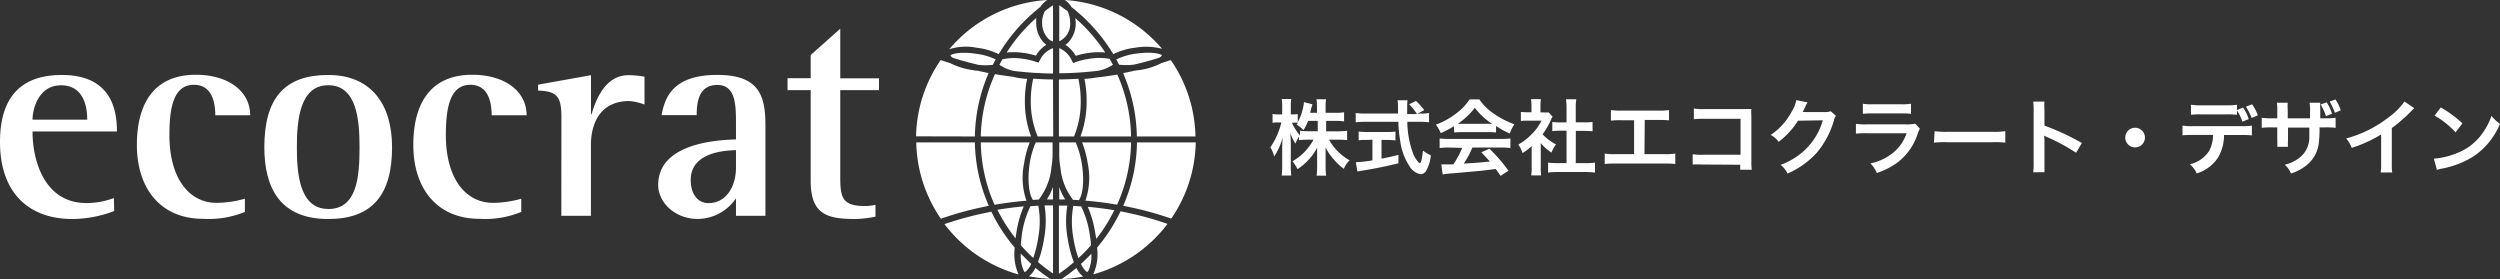 <svg xmlns="http://www.w3.org/2000/svg" viewBox="0 0 363.46 40.57"><rect x="0" y="0" width="363.46" height="40.57" fill="#333333" stroke="none"/><defs><style>.cls-1{fill:#fff;}</style></defs><g id="レイヤー_2" data-name="レイヤー 2"><g id="レイヤー_2-2" data-name="レイヤー 2"><path class="cls-1" d="M16.6,30.68a17.23,17.23,0,0,1-6.06,1.16C4,31.84,0,27.84,0,20.66c0-6.79,3.27-9.76,9-9.76,7.35,0,8,5.33,8,8.21H4.73c0,4.3,1.76,10.41,7.83,10.41a11.28,11.28,0,0,0,4-.73ZM12.68,17.4c0-1-.08-5-3.82-5-3.23,0-4.13,3.4-4.13,5Z"/><path class="cls-1" d="M35.6,30.81a13.84,13.84,0,0,1-6.11,1c-6,0-9.59-4.25-9.59-10.75,0-5.89,2.41-10.19,8.56-10.19,4.77,0,7.91,2.41,7.91,5.89H31.3c0-1.76-.43-4.43-3.1-4.43-2.92,0-3.57,3.19-3.57,7.31,0,6.37,2.93,9.85,6.84,9.85a15.34,15.34,0,0,0,4.13-.6Z"/><path class="cls-1" d="M38.43,21.39c0-7.18,3-10.49,9.28-10.49S57,15.2,57,21.39c0,7-2.92,10.45-9.29,10.45C40.79,31.84,38.43,27.41,38.43,21.39Zm9.28,9c4.22,0,4.56-4.69,4.56-9,0-3.95-.38-9-4.56-9s-4.55,5.25-4.55,9C43.16,25,43.46,30.38,47.71,30.38Z"/><path class="cls-1" d="M75.78,30.81a13.75,13.75,0,0,1-6.1,1c-6,0-9.59-4.25-9.59-10.75,0-5.89,2.41-10.19,8.56-10.19,4.77,0,7.91,2.41,7.91,5.89H71.48c0-1.76-.43-4.43-3.09-4.43-2.92,0-3.57,3.19-3.57,7.31,0,6.37,2.92,9.85,6.84,9.85a15.26,15.26,0,0,0,4.12-.6Z"/><path class="cls-1" d="M81.62,17c0-3-.69-3.75-3.39-3.83v-.86l7.69-1.38v5.68H86c.6-2,1.93-5.68,5.37-5.68a13.73,13.73,0,0,1,2.33.22V15.2a8,8,0,0,0-2.2-.51c-4.34,0-5.59,3.39-5.59,6.4V31.37h-4.3Z"/><path class="cls-1" d="M107,28.83a6.76,6.76,0,0,1-5.55,3c-3.35,0-5.76-2.41-5.76-4.94,0-6.07,8.56-6.54,11.31-6.62v-2.2c0-2.71,0-5.72-2.71-5.72s-3,2.5-3,4.39H96.19c.48-2.84,1.89-5.85,8.09-5.85s7,3.14,7,7.4V31.37H107Zm0-7c-1.55.05-6.58.26-6.58,4.35,0,2,1,3.35,2.58,3.35,2.49,0,4-2.28,4-5.2Z"/><path class="cls-1" d="M127.28,31.5a16.75,16.75,0,0,1-2.89.34c-4.12,0-6.53-.64-6.53-5.54V13.1H114.5V11.37h3.36V8l4.3-3.83v7.22h5.63V13.1h-5.63V25.61c0,3,.21,4.34,3.52,4.34a6.7,6.7,0,0,0,1.6-.17Z"/><path class="cls-1" d="M157.12,14.66a15.11,15.11,0,0,0-.34-3.21c-.94.06-1.89.09-2.83.1v8.29h2.2A13.15,13.15,0,0,0,157.12,14.66Z"/><path class="cls-1" d="M156.39,20.7H154v2.07a13.11,13.11,0,0,0,.17,1.62A8.94,8.94,0,0,0,156,29.05l.89.05,0-.06c.48-.69.8-2.6.4-5.15A12.93,12.93,0,0,0,156.39,20.7Z"/><path class="cls-1" d="M158.61,35.66c0-.47-.09-1-.17-1.51A13.8,13.8,0,0,0,157.18,30c-.38,0-.76-.06-1.14-.07a13.07,13.07,0,0,0,0,4.6,16.71,16.71,0,0,0,.74,3A22.41,22.41,0,0,0,158.61,35.66Z"/><path class="cls-1" d="M154,27.2V29h.87A8.48,8.48,0,0,1,154,27.2Z"/><path class="cls-1" d="M150.14,29l0,.07.88-.06a9,9,0,0,0,1.84-4.66,15.37,15.37,0,0,0,.17-1.62,2,2,0,0,1,0-.27V20.7h-2.45a12.75,12.75,0,0,0-.9,3.19C149.33,26.44,149.66,28.35,150.14,29Z"/><path class="cls-1" d="M153.09,11.55c-1,0-1.93-.05-2.88-.11a14.64,14.64,0,0,0-.35,3.22,13.15,13.15,0,0,0,1,5.18h2.26Z"/><path class="cls-1" d="M158.36,8.55a9.6,9.6,0,0,0-2,.49l-.34.13-.18-.33A3.47,3.47,0,0,0,154,7v3.65a49.32,49.32,0,0,0,5.71-.37,5.8,5.8,0,0,0,2.09-.87l-.47-.85A8.44,8.44,0,0,0,158.36,8.55Z"/><path class="cls-1" d="M156.12,38.13a17.44,17.44,0,0,1-.9-3.47,14.17,14.17,0,0,1-.05-4.77c-.41,0-.81,0-1.22,0V39.8A25.48,25.48,0,0,0,156.12,38.13Z"/><path class="cls-1" d="M154,.76V6a2.78,2.78,0,0,0,1.58-2.75,3.64,3.64,0,0,0-.4-1.67C154.74,1.32,154.35,1,154,.76Z"/><path class="cls-1" d="M154.89,6.52a4.78,4.78,0,0,1,1.51,1.6,10.52,10.52,0,0,1,1.84-.42,10.72,10.72,0,0,1,2.44-.07,24,24,0,0,0-4.35-5,5.05,5.05,0,0,1,.06.68,4.11,4.11,0,0,1-1.11,2.9A2,2,0,0,1,154.89,6.52Z"/><path class="cls-1" d="M146.35,7.64a9.76,9.76,0,0,1,2.51.06,10.29,10.29,0,0,1,1.74.39,4.63,4.63,0,0,1,1.52-1.58,3.68,3.68,0,0,1-.37-.32,4.1,4.1,0,0,1-1.1-2.9,5.06,5.06,0,0,1,0-.68A23.84,23.84,0,0,0,146.35,7.64Z"/><path class="cls-1" d="M141.73,20.7h-8.52a20.22,20.22,0,0,0,3.58,11.1l.14-.05a48.75,48.75,0,0,1,6.83-1.82A24,24,0,0,1,141.73,20.7Z"/><path class="cls-1" d="M165.3,20.7a23.9,23.9,0,0,1-2,9.22,50.27,50.27,0,0,1,6.84,1.81l.14.05a20.14,20.14,0,0,0,3.56-11.08Z"/><path class="cls-1" d="M158.76,11.37a10.62,10.62,0,0,1-1.1.09,15.86,15.86,0,0,1,.32,3.2,14.49,14.49,0,0,1-.9,5.18h7.36a23.08,23.08,0,0,0-2-9c-.87.15-1.74.28-2.62.38C159.46,11.25,159.11,11.32,158.76,11.37Z"/><path class="cls-1" d="M165.23,7.79a9.31,9.31,0,0,0-2.94.85c.14.25.27.51.4.76a8.86,8.86,0,0,0,2.14,0q1.86-.42,3.69-1a1,1,0,0,0,.41-.36C168.78,7.85,167.52,7.47,165.23,7.79Z"/><path class="cls-1" d="M165.57,10.2c-.21,0-.4.06-.6.07-.56.13-1.13.25-1.69.36a24.08,24.08,0,0,1,2,9.21h8.52a20.13,20.13,0,0,0-3.56-11.07l-.14,0-1.24.4A10,10,0,0,1,165.57,10.2Z"/><path class="cls-1" d="M153.09,29V27.17A8.53,8.53,0,0,1,152.2,29Z"/><path class="cls-1" d="M141.73,19.84a24.1,24.1,0,0,1,2-9.22c-.54-.11-1.08-.22-1.62-.35-.2,0-.4,0-.61-.07a10.26,10.26,0,0,1-3.31-1l-1.29-.42-.14-.05a20.19,20.19,0,0,0-3.58,11.09Z"/><path class="cls-1" d="M159.38,34.73A23.13,23.13,0,0,0,162,30.56c-1.27-.21-2.56-.38-3.85-.49a15.88,15.88,0,0,1,1.11,4Z"/><path class="cls-1" d="M164.44,20.7h-7.12a14.58,14.58,0,0,1,.82,3.05,10.17,10.17,0,0,1-.34,5.42c1.55.13,3.09.32,4.61.59A22.92,22.92,0,0,0,164.44,20.7Z"/><path class="cls-1" d="M157.16,38.36a3.08,3.08,0,0,0,.76,1.1.27.27,0,0,0,.16.07s.07,0,.12-.11a5,5,0,0,0,.46-2.53Q157.94,37.66,157.16,38.36Z"/><path class="cls-1" d="M157.42,40.16a3.45,3.45,0,0,1-.93-1.21c-.68.57-1.4,1.11-2.14,1.62a20.27,20.27,0,0,0,3.13-.37Z"/><path class="cls-1" d="M162.91,30.72A24.8,24.8,0,0,1,159.5,36a7.19,7.19,0,0,1-.56,3.89,20.42,20.42,0,0,0,10.8-7.34A49.38,49.38,0,0,0,162.91,30.72Z"/><path class="cls-1" d="M147.53,36a24.38,24.38,0,0,1-3.4-5.22,50.34,50.34,0,0,0-6.82,1.8,20.41,20.41,0,0,0,10.77,7.32A7.27,7.27,0,0,1,147.53,36Z"/><path class="cls-1" d="M155.28.38a3.32,3.32,0,0,1,.51.66,25,25,0,0,1,6.06,6.83h0a9.87,9.87,0,0,1,3.22-.94,9,9,0,0,1,3.88.17A20.26,20.26,0,0,0,154.8,0,2.86,2.86,0,0,1,155.28.38Z"/><path class="cls-1" d="M142,6.94a9.91,9.91,0,0,1,3.2.93A25,25,0,0,1,151.26,1a3.23,3.23,0,0,1,1-1A20.25,20.25,0,0,0,138,7.16,8,8,0,0,1,142,6.94Z"/><path class="cls-1" d="M142.59,19.84h7.31a14.45,14.45,0,0,1-.9-5.18,15.1,15.1,0,0,1,.33-3.2c-.33,0-.66-.05-1-.09s-.71-.12-1-.2c-.9-.11-1.79-.24-2.68-.39A23.1,23.1,0,0,0,142.59,19.84Z"/><path class="cls-1" d="M145.3,9.42a5.84,5.84,0,0,0,2.14.9,53.06,53.06,0,0,0,5.65.37V7a3.4,3.4,0,0,0-1.93,1.79l-.17.31L150.65,9a9.72,9.72,0,0,0-1.91-.45,8.12,8.12,0,0,0-3,.07C145.59,8.88,145.44,9.15,145.3,9.42Z"/><path class="cls-1" d="M151.51,3.29a3.29,3.29,0,0,0,.85,2.29,1.67,1.67,0,0,0,.73.45V.76c-.41.28-.8.56-1.18.86A3.52,3.52,0,0,0,151.51,3.29Z"/><path class="cls-1" d="M153.09,29.86c-.41,0-.82,0-1.23,0a14.21,14.21,0,0,1-.06,4.77,16.51,16.51,0,0,1-.9,3.46,25.79,25.79,0,0,0,2.19,1.67Z"/><path class="cls-1" d="M150.53,38.94a3.49,3.49,0,0,1-.92,1.22l-.06,0a20.26,20.26,0,0,0,3.14.37C151.94,40.06,151.22,39.51,150.53,38.94Z"/><path class="cls-1" d="M148.41,35.65a22.58,22.58,0,0,0,1.81,1.85,16.87,16.87,0,0,0,.73-3,12.61,12.61,0,0,0,0-4.6l-1.14.08a13.75,13.75,0,0,0-1.25,4.15Q148.47,34.95,148.41,35.65Z"/><path class="cls-1" d="M147.74,34a15.61,15.61,0,0,1,1.1-4c-1.28.12-2.56.29-3.83.5a23.64,23.64,0,0,0,2.63,4.15C147.67,34.49,147.7,34.25,147.74,34Z"/><path class="cls-1" d="M149,39.53a.25.25,0,0,0,.15-.07,3,3,0,0,0,.77-1.1c-.53-.48-1-1-1.51-1.48a5.11,5.11,0,0,0,.46,2.54C148.88,39.49,148.92,39.53,149,39.53Z"/><path class="cls-1" d="M149.23,29.18a10.11,10.11,0,0,1-.34-5.43,14.15,14.15,0,0,1,.81-3.05h-7.11a23.19,23.19,0,0,0,2,9.07C146.15,29.5,147.68,29.31,149.23,29.18Z"/><path class="cls-1" d="M138.17,8.07a1.06,1.06,0,0,0,.42.36c1.21.38,2.44.71,3.67,1a9.53,9.53,0,0,0,2.08,0c.13-.27.27-.53.42-.79a9.25,9.25,0,0,0-2.89-.83C139.58,7.47,138.32,7.85,138.17,8.07Z"/></g><g id="レイヤー_4" data-name="レイヤー 4"><path class="cls-1" d="M192.8,19.09h1.77a9,9,0,0,0,1.28-.08v1.36a12.16,12.16,0,0,0-1.29-.06h-1.34a7.78,7.78,0,0,0,3,3,3.13,3.13,0,0,0-.84,1.24A7.83,7.83,0,0,1,194,23.28a8.11,8.11,0,0,1-1.28-1.83c0,.41,0,.84,0,1.19v1.51a10.53,10.53,0,0,0,.08,1.39h-1.38a13.52,13.52,0,0,0,.07-1.39V22.72c0-.34,0-.77,0-1.24a8.48,8.48,0,0,1-2.85,3.11,5.62,5.62,0,0,0-.74-1.14,7.91,7.91,0,0,0,3.06-3.14h-.79a10,10,0,0,0-1.31.07v-.49a3.67,3.67,0,0,0-.52,1,7.47,7.47,0,0,1-.73-1.5c0,.39.05,1.05.05,1.58v3.07a11.68,11.68,0,0,0,.07,1.48h-1.39a12,12,0,0,0,.07-1.48V21.47a12.17,12.17,0,0,1,.09-1.54,9.75,9.75,0,0,1-1.26,2.83,4.58,4.58,0,0,0-.55-1.34,10.85,10.85,0,0,0,1.6-3.62h-.48a3.51,3.51,0,0,0-.8.06V16.57a3.92,3.92,0,0,0,.8.06h.6v-1a7.23,7.23,0,0,0-.07-1.24h1.38a9.55,9.55,0,0,0-.06,1.24v1h.36a3.82,3.82,0,0,0,.65-.05v1.19a7.87,7.87,0,0,0,.91-2.92l1.22.31c0,.14-.08.27-.18.65l-.15.59h1v-.83a8.31,8.31,0,0,0-.07-1.14h1.39a6.89,6.89,0,0,0-.07,1.14v.83h1.41a8.45,8.45,0,0,0,1.28-.07v1.32a8.69,8.69,0,0,0-1.28-.08H192.8Zm-2.62-1.52a7.61,7.61,0,0,1-.67,1.34,4.54,4.54,0,0,0-1-.78l.2-.29a3.49,3.49,0,0,0-.59,0h-.3A8,8,0,0,0,189,19.7V19a9.14,9.14,0,0,0,1.31.08h1.27V17.57Z"/><path class="cls-1" d="M206.59,16.51a5.7,5.7,0,0,0,1.17-.08v1.35a10.39,10.39,0,0,0-1.41-.07H204.6a13.88,13.88,0,0,0,.84,4.61,4,4,0,0,0,.72,1.19.87.87,0,0,0,.28.22c.14,0,.29-.58.44-1.83a6.07,6.07,0,0,0,1.14.68,5.52,5.52,0,0,1-.68,2.25,1,1,0,0,1-.83.5,2.43,2.43,0,0,1-1.59-1.16,8.66,8.66,0,0,1-1.34-3.61,19.33,19.33,0,0,1-.28-2.85h-4.8a12,12,0,0,0-1.4.07V16.43a10.36,10.36,0,0,0,1.4.08h4.75c0-.63,0-.63,0-1a6.19,6.19,0,0,0-.07-.93h1.45a9.66,9.66,0,0,0-.05,1c0,.2,0,.55,0,1H206a7.1,7.1,0,0,0-1.14-1.42l1-.49A10.41,10.41,0,0,1,207.06,16l-1,.55Zm-7.85,3.83c-.46,0-.88,0-1.21.06V19.13a9.7,9.7,0,0,0,1.23.06h2.9a9.52,9.52,0,0,0,1.22-.06V20.4c-.35,0-.75-.06-1.2-.06h-.83v2.73c.84-.17,1.31-.27,2.46-.55v1.22c-2,.49-3.92.87-5.53,1.11l-.44.09-.22-1.36a17.34,17.34,0,0,0,2.41-.27v-3Z"/><path class="cls-1" d="M211.37,18.35a12.07,12.07,0,0,1-1.91,1,5.94,5.94,0,0,0-.7-1.23,11,11,0,0,0,3-1.67,7.79,7.79,0,0,0,1.89-2h1.43a7.26,7.26,0,0,0,2,2,12.84,12.84,0,0,0,3.08,1.62,5.72,5.72,0,0,0-.66,1.34,12.54,12.54,0,0,1-2-1.09v.94a8.23,8.23,0,0,0-1.08-.05h-4a8.84,8.84,0,0,0-1,.05Zm-.66,3.1a10.89,10.89,0,0,0-1.41.07V20.13a11.41,11.41,0,0,0,1.41.07h7.48a11,11,0,0,0,1.4-.07v1.39a10.82,10.82,0,0,0-1.4-.07h-4.13a13,13,0,0,1-1.25,2.33c2.13-.13,2.13-.13,3.81-.3-.39-.42-.59-.64-1.26-1.34l1.18-.52a23.43,23.43,0,0,1,2.77,3.2l-1.15.75c-.39-.58-.51-.75-.72-1-1,.13-1.71.22-2.16.26-1.18.11-3.56.33-4,.36a14.33,14.33,0,0,0-1.54.17l-.2-1.46.7,0,1.05,0a13,13,0,0,0,1.29-2.4ZM216.4,18h.53a9.73,9.73,0,0,1-2.51-2.33A10.44,10.44,0,0,1,211.93,18h4.47Z"/><path class="cls-1" d="M224,24.28a8.21,8.21,0,0,0,.06,1.22h-1.45a7.19,7.19,0,0,0,.07-1.25v-3a7.51,7.51,0,0,1-1.33,1,4.62,4.62,0,0,0-.61-1.24,8.39,8.39,0,0,0,2.06-1.62,7.34,7.34,0,0,0,1.31-1.85h-2a7.31,7.31,0,0,0-1,.05V16.27a8.47,8.47,0,0,0,.94.05h.6v-1a5.25,5.25,0,0,0-.07-.91h1.45a4.89,4.89,0,0,0-.07.93v1h.49a4.88,4.88,0,0,0,.7,0l.57.62a2.71,2.71,0,0,0-.26.51,9.9,9.9,0,0,1-1.2,2.05A7.24,7.24,0,0,0,226.22,21a4.85,4.85,0,0,0-.66,1.18A6.62,6.62,0,0,1,224,20.8Zm5.09-.56h1.43a9.77,9.77,0,0,0,1.37-.08v1.45a9.9,9.9,0,0,0-1.37-.08h-4.1a9.61,9.61,0,0,0-1.35.08V23.64a10.25,10.25,0,0,0,1.38.08h1.3V19h-.9a11.17,11.17,0,0,0-1.17.06V17.73a7.8,7.8,0,0,0,1.17.06h.9V15.68a8.56,8.56,0,0,0-.08-1.25h1.5a7.23,7.23,0,0,0-.08,1.25v2.11h1.27a7.42,7.42,0,0,0,1.17-.06v1.36a10.9,10.9,0,0,0-1.17-.06H229.1Z"/><path class="cls-1" d="M239.08,22.41H242a7.82,7.82,0,0,0,1.56-.09v1.52a11.84,11.84,0,0,0-1.53-.06h-7.2a11.84,11.84,0,0,0-1.53.06V22.32a7.65,7.65,0,0,0,1.55.09h2.72V17.48h-1.84a11.84,11.84,0,0,0-1.53.06V16a8.83,8.83,0,0,0,1.55.08h5.34a9,9,0,0,0,1.56-.08v1.5a11.74,11.74,0,0,0-1.53-.06h-2Z"/><path class="cls-1" d="M247.57,23.92a12.36,12.36,0,0,0-1.48,0V22.42a7.94,7.94,0,0,0,1.5.08h5.46V17.27h-5.26a13.28,13.28,0,0,0-1.53.06V15.78a8.31,8.31,0,0,0,1.55.08h5.76c.63,0,.63,0,1.05,0a6.46,6.46,0,0,0,0,1v6.59a7.66,7.66,0,0,0,.06,1.23H253v-.73Z"/><path class="cls-1" d="M266.91,16.83a2.23,2.23,0,0,0-.3.72,12.69,12.69,0,0,1-2.46,4.63,12.35,12.35,0,0,1-4.27,3.05,3.66,3.66,0,0,0-1-1.26,10.63,10.63,0,0,0,2.63-1.42,9.5,9.5,0,0,0,3.5-5.06l-3.61.06a11.68,11.68,0,0,1-2.81,3.07,3.18,3.18,0,0,0-1.16-1,9.29,9.29,0,0,0,3.1-3.48,4.38,4.38,0,0,0,.62-1.58l1.64.32a4.2,4.2,0,0,0-.21.37l-.15.34-.16.31a2.69,2.69,0,0,1-.19.39,4.73,4.73,0,0,1,.58,0l2.62,0a2.26,2.26,0,0,0,.88-.12Z"/><path class="cls-1" d="M279.12,18.71a5.44,5.44,0,0,0-.33.76A8.52,8.52,0,0,1,276,23.52a10.56,10.56,0,0,1-3.14,1.63,4.23,4.23,0,0,0-.93-1.39,7.72,7.72,0,0,0,3.33-1.58,6.24,6.24,0,0,0,1.93-2.81h-5.84a13.89,13.89,0,0,0-1.53.06V18a8.63,8.63,0,0,0,1.55.08h5.71a5.54,5.54,0,0,0,1.36-.1Zm-8.29-3.63a7.12,7.12,0,0,0,1.41.08h4.18a7.12,7.12,0,0,0,1.41-.08v1.47a10.59,10.59,0,0,0-1.38-.06h-4.24a10.59,10.59,0,0,0-1.38.06Z"/><path class="cls-1" d="M281.26,19.07a10.8,10.8,0,0,0,1.95.09h6.39a10.67,10.67,0,0,0,1.94-.09v1.67a13.1,13.1,0,0,0-2-.06h-6.37a13.28,13.28,0,0,0-2,.06Z"/><path class="cls-1" d="M295.59,25.05a8.22,8.22,0,0,0,.07-1.35V16a7.64,7.64,0,0,0-.07-1.23h1.64a9.67,9.67,0,0,0,0,1.26v2.23a35.73,35.73,0,0,1,5.44,2.53l-.84,1.42a27.27,27.27,0,0,0-4.24-2.29,4.08,4.08,0,0,1-.41-.21,7.52,7.52,0,0,1,.05.82v3.17c0,.62,0,.93,0,1.33Z"/><path class="cls-1" d="M311.84,20a1.43,1.43,0,1,1-1.43-1.43A1.43,1.43,0,0,1,311.84,20Z"/><path class="cls-1" d="M323.34,19.63a6.47,6.47,0,0,1-.84,3.22,5.62,5.62,0,0,1-3.13,2.36,3.74,3.74,0,0,0-1-1.33,4.49,4.49,0,0,0,2.84-2,5,5,0,0,0,.53-2.26h-2.91a11.65,11.65,0,0,0-1.53.06V18.26a8.76,8.76,0,0,0,1.55.08h7a8.7,8.7,0,0,0,1.54-.08v1.43a11.39,11.39,0,0,0-1.52-.06Zm2.75-4a6,6,0,0,1,.84,1.68l-.92.38a7.23,7.23,0,0,0-.79-1.64v.64a11.11,11.11,0,0,0-1.53-.06h-3.63a11.11,11.11,0,0,0-1.53.06V15.22a7.48,7.48,0,0,0,1.55.09h3.59a7.48,7.48,0,0,0,1.55-.09V16Zm1.26,1.52a8.16,8.16,0,0,0-.83-1.64l.89-.35a6.25,6.25,0,0,1,.84,1.61Z"/><path class="cls-1" d="M335.84,17.2v-.92a7.6,7.6,0,0,0-.06-1.34h1.55a4.07,4.07,0,0,0,0,.81c0,.73,0,.73,0,1.45H338a8.82,8.82,0,0,0,1.56-.08v1.46a11.74,11.74,0,0,0-1.53-.06h-.81a14.14,14.14,0,0,1-.08,2,4.8,4.8,0,0,1-1.73,3.44,6.73,6.73,0,0,1-2.34,1.26,3.4,3.4,0,0,0-.9-1.27,5.6,5.6,0,0,0,2.29-1.14,3.75,3.75,0,0,0,1.28-2.88c0-.26,0-.55,0-1.38h-3.1v1.79a6.87,6.87,0,0,0,0,1h-1.56a9.51,9.51,0,0,0,0-1V18.52h-.73a11.74,11.74,0,0,0-1.53.06V17.12a8.82,8.82,0,0,0,1.56.08h.7V16a6.1,6.1,0,0,0-.06-1.06h1.58a5.65,5.65,0,0,0,0,1V17.2Zm2.42-2.32a6.34,6.34,0,0,1,.78,1.66l-.89.34a7,7,0,0,0-.77-1.69Zm1.19,1.52a9.33,9.33,0,0,0-.75-1.63l.84-.31a6.23,6.23,0,0,1,.77,1.58Z"/><path class="cls-1" d="M351,15.73a5.86,5.86,0,0,0-.44.42,22.06,22.06,0,0,1-2.83,2.47v5.12a8.74,8.74,0,0,0,.06,1.33h-1.68a6.78,6.78,0,0,0,.07-1.29V19.55a19.62,19.62,0,0,1-4.28,1.95,4.4,4.4,0,0,0-.8-1.37A17.43,17.43,0,0,0,347.34,17a9.38,9.38,0,0,0,2.23-2.24Z"/><path class="cls-1" d="M353.85,23.07a11.43,11.43,0,0,0,3.55-.89A8,8,0,0,0,361,19.24a10,10,0,0,0,1.23-2.4A4.93,4.93,0,0,0,363.46,18a10.56,10.56,0,0,1-3.8,4.7,13.19,13.19,0,0,1-4.57,1.8,4.54,4.54,0,0,0-.8.2Zm1-7.45A17.09,17.09,0,0,1,358,17.93l-1,1.31a12.54,12.54,0,0,0-3.05-2.43Z"/></g></g></svg>
